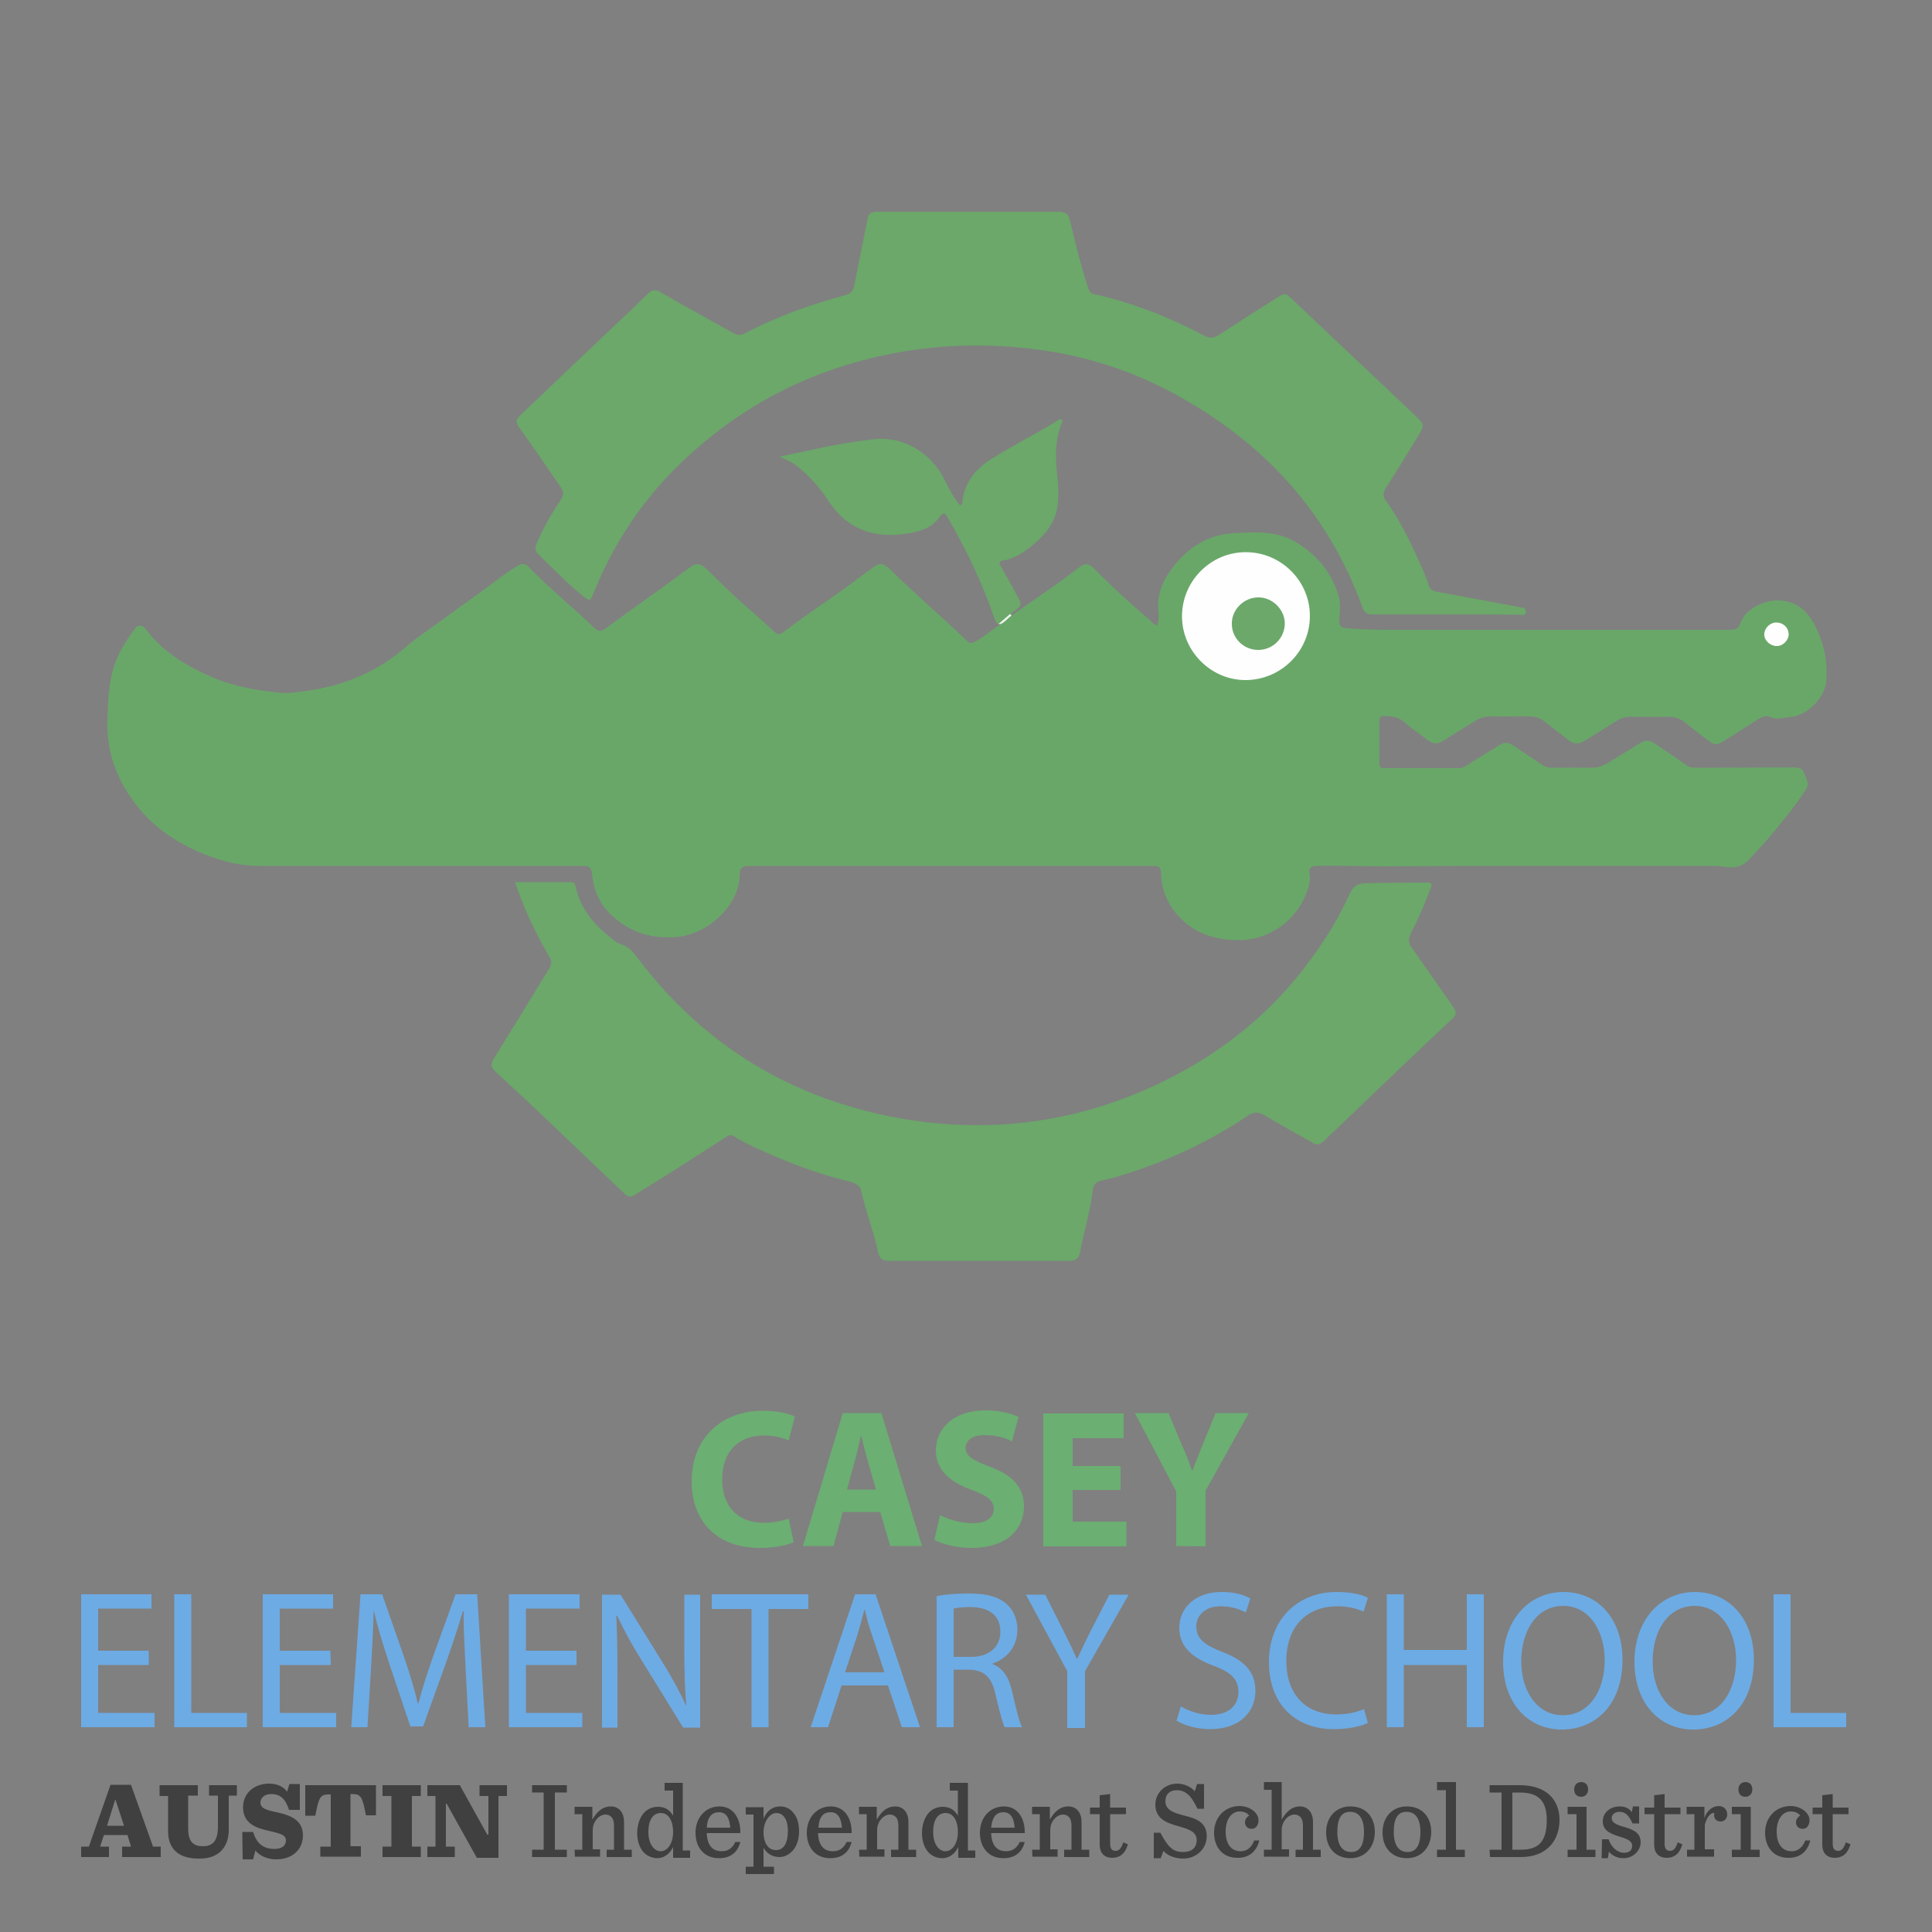 <?xml version="1.0" encoding="utf-8"?>
<!-- Generator: Adobe Illustrator 25.4.1, SVG Export Plug-In . SVG Version: 6.00 Build 0)  -->
<svg version="1.1" id="Layer_1" xmlns="http://www.w3.org/2000/svg" xmlns:xlink="http://www.w3.org/1999/xlink" x="0px" y="0px"
	 viewBox="0 0 500 500" style="enable-background:new 0 0 500 500;" xml:space="preserve">
<rect x="0" y="0" width="500" height="500" fill="#808080" stroke="none"/>
<style type="text/css">
	.st0{fill:#6BAF72;}
	.st1{fill:#6DABE4;}
	.st2{fill:#404041;}
	.st3{fill:#69A769;}
	.st4{fill:#6BA86A;}
	.st5{fill:#EDF4ED;}
	.st6{fill:#FEFEFE;}
	.st7{fill:#FDFEFD;}
</style>
<g id="Text">
	<g>
		<path class="st0" d="M205.4,399.1c-1.4,0.7-4.6,1.5-8.7,1.5c-11.7,0-17.7-7.4-17.7-17.2c0-11.7,8.2-18.3,18.4-18.3
			c4,0,7,0.8,8.3,1.5l-1.6,6.2c-1.6-0.7-3.7-1.3-6.4-1.3c-6.1,0-10.8,3.7-10.8,11.4c0,6.9,4,11.2,10.8,11.2c2.3,0,4.9-0.5,6.4-1.1
			L205.4,399.1z"/>
		<path class="st0" d="M218.1,391.3l-2.4,8.8h-7.9l10.3-34.4h10l10.5,34.4h-8.2l-2.6-8.8H218.1z M226.7,385.5l-2.1-7.3
			c-0.6-2-1.2-4.6-1.7-6.6h-0.1c-0.5,2-1,4.6-1.6,6.6l-2,7.3H226.7z"/>
		<path class="st0" d="M243.3,392.1c2.1,1.1,5.2,2.1,8.5,2.1c3.5,0,5.4-1.5,5.4-3.7c0-2.1-1.6-3.4-5.7-4.9c-5.6-2-9.3-5.2-9.3-10.2
			c0-5.9,4.8-10.4,12.8-10.4c3.8,0,6.6,0.8,8.6,1.7l-1.7,6.3c-1.4-0.7-3.8-1.6-7.1-1.6c-3.3,0-4.9,1.5-4.9,3.3
			c0,2.2,1.9,3.2,6.3,4.9c6,2.2,8.8,5.4,8.8,10.3c0,5.8-4.4,10.7-13.6,10.7c-3.9,0-7.7-1-9.6-2.1L243.3,392.1z"/>
		<path class="st0" d="M290,385.6h-12.4v8.2h13.9v6.4H270v-34.4h20.8v6.4h-13.2v7.2H290V385.6z"/>
		<path class="st0" d="M304.4,400.1V386l-10.7-20.3h8.7l3.5,8.3c1.1,2.5,1.8,4.3,2.6,6.6h0.1c0.8-2.1,1.6-4.1,2.6-6.6l3.4-8.3h8.6
			L312,385.8v14.4L304.4,400.1L304.4,400.1z"/>
	</g>
	<g>
		<path class="st1" d="M38.5,430.9H25.4v12.4H40v3.7H21v-34.4h18.2v3.7H25.4v10.9h13.1V430.9z"/>
		<path class="st1" d="M45.1,412.6h4.4v30.7h14.4v3.7H45.1V412.6z"/>
		<path class="st1" d="M85.6,430.9H72.4v12.4H87v3.7H68v-34.4h18.2v3.7H72.4v10.9h13.1L85.6,430.9L85.6,430.9z"/>
		<path class="st1" d="M120.5,431.9c-0.2-4.8-0.6-10.6-0.5-14.9h-0.2c-1.2,4-2.6,8.3-4.3,13.1l-6,16.7h-3.3l-5.5-16.4
			c-1.6-4.9-3-9.3-3.9-13.4h-0.1c-0.1,4.3-0.4,10.1-0.7,15.2L95.1,447h-4.2l2.4-34.4h5.6l5.8,16.6c1.4,4.2,2.6,8,3.4,11.6h0.2
			c0.9-3.5,2.1-7.3,3.6-11.6l6-16.6h5.6l2.1,34.4h-4.3L120.5,431.9z"/>
		<path class="st1" d="M149.2,430.9h-13.1v12.4h14.6v3.7h-19v-34.4H150v3.7h-13.9v10.9h13.1L149.2,430.9L149.2,430.9z"/>
		<path class="st1" d="M155.8,447.1v-34.4h4.8l10.8,17.4c2.5,4,4.5,7.7,6.1,11.2l0.1-0.1c-0.4-4.6-0.5-8.8-0.5-14.1v-14.4h4.1v34.4
			h-4.4L166,429.6c-2.4-3.8-4.6-7.8-6.3-11.5l-0.2,0.1c0.2,4.3,0.3,8.5,0.3,14.2v14.7L155.8,447.1L155.8,447.1z"/>
		<path class="st1" d="M194.5,416.4h-10.3v-3.8h25v3.8h-10.3V447h-4.4V416.4z"/>
		<path class="st1" d="M217.8,436.2l-3.5,10.8h-4.5l11.5-34.4h5.3l11.5,34.4h-4.7l-3.6-10.8H217.8z M228.9,432.8l-3.3-9.9
			c-0.8-2.2-1.3-4.3-1.8-6.3h-0.1c-0.5,2-1.1,4.1-1.7,6.2l-3.3,10L228.9,432.8L228.9,432.8z"/>
		<path class="st1" d="M242.4,413.1c2.2-0.5,5.4-0.7,8.4-0.7c4.7,0,7.7,0.9,9.8,2.8c1.7,1.5,2.7,3.9,2.7,6.5c0,4.5-2.8,7.6-6.4,8.8
			v0.2c2.6,0.9,4.2,3.4,5,6.9c1.1,4.8,1.9,8.1,2.6,9.4H260c-0.5-1-1.3-3.9-2.3-8.2c-1-4.7-2.8-6.5-6.8-6.7h-4.1V447h-4.4
			L242.4,413.1L242.4,413.1z M246.8,428.8h4.5c4.7,0,7.6-2.6,7.6-6.5c0-4.4-3.2-6.4-7.8-6.4c-2.1,0-3.6,0.2-4.3,0.4L246.8,428.8
			L246.8,428.8z"/>
		<path class="st1" d="M276.2,447.1v-14.6l-10.7-19.8h5l4.8,9.5c1.3,2.6,2.3,4.7,3.4,7.1h0.1c1-2.2,2.1-4.5,3.4-7.1l4.9-9.5h5
			l-11.3,19.8v14.7h-4.6V447.1z"/>
		<path class="st1" d="M305.6,441.6c2,1.2,4.8,2.2,7.8,2.2c4.5,0,7.1-2.4,7.1-5.9c0-3.2-1.8-5.1-6.4-6.8c-5.5-2-8.9-4.9-8.9-9.8
			c0-5.4,4.4-9.3,10.9-9.3c3.5,0,6,0.8,7.5,1.7l-1.2,3.6c-1.1-0.6-3.4-1.6-6.4-1.6c-4.6,0-6.4,2.8-6.4,5.2c0,3.2,2.1,4.8,6.7,6.6
			c5.7,2.2,8.6,5.1,8.6,10.1c0,5.3-3.9,9.9-11.8,9.9c-3.3,0-6.8-1-8.6-2.2L305.6,441.6z"/>
		<path class="st1" d="M354,445.9c-1.6,0.8-4.8,1.6-8.9,1.6c-9.5,0-16.7-6.1-16.7-17.4c0-10.8,7.2-18.1,17.6-18.1
			c4.2,0,6.9,0.9,8,1.5l-1.1,3.6c-1.7-0.8-4-1.4-6.8-1.4c-7.9,0-13.2,5.2-13.2,14.2c0,8.4,4.8,13.8,13,13.8c2.7,0,5.4-0.6,7.1-1.4
			L354,445.9z"/>
		<path class="st1" d="M363.3,412.6V427h16.3v-14.4h4.4V447h-4.4v-16.1h-16.3V447h-4.4v-34.4H363.3z"/>
		<path class="st1" d="M419.9,429.5c0,11.8-7.1,18.1-15.7,18.1c-8.9,0-15.2-7-15.2-17.5c0-10.9,6.7-18.1,15.7-18.1
			C413.9,412.1,419.9,419.3,419.9,429.5z M393.7,430c0,7.4,3.9,13.9,10.8,13.9s10.8-6.5,10.8-14.3c0-6.8-3.5-14-10.8-14
			C397.3,415.7,393.7,422.5,393.7,430z"/>
		<path class="st1" d="M453.9,429.5c0,11.8-7.1,18.1-15.7,18.1c-8.9,0-15.2-7-15.2-17.5c0-10.9,6.7-18.1,15.7-18.1
			C447.9,412.1,453.9,419.3,453.9,429.5z M427.7,430c0,7.4,3.9,13.9,10.8,13.9s10.8-6.5,10.8-14.3c0-6.8-3.5-14-10.8-14
			C431.3,415.7,427.7,422.5,427.7,430z"/>
		<path class="st1" d="M459,412.6h4.4v30.7h14.4v3.7H459V412.6z"/>
	</g>
	<path class="st2" d="M33,474.9h-6.1l-1,3h2.3v2.7H21v-2.7h2l5.6-16h5.3l5.7,16h2v2.7h-10v-2.7h2.3L33,474.9z M27.7,472.5h4.4
		l-2.2-6.7h-0.1L27.7,472.5z"/>
	<path class="st2" d="M43.5,473.9v-9.1h-2.2V462h9.9v2.7h-2.5v8.6c0,3.4,1.4,4.5,3.8,4.5c1.2,0,2.1-0.3,2.8-1c0.7-0.8,1.1-2.1,1.1-4
		v-8.1h-2.3V462h7.2v2.7h-2.1v8.9c0,4-2.2,7.4-7.5,7.4C46.1,481.1,43.5,478.4,43.5,473.9"/>
	<path class="st2" d="M62.7,474.1h2.8c0.9,2.9,2.5,4.4,5.6,4.4c1.9,0,2.9-0.9,2.9-2.2c0-1.5-1.6-1.8-4.5-2.5
		c-3.1-0.7-6.6-1.8-6.6-6.1c0-3.8,3.1-6.1,6.7-6.1c2.2,0,3.8,0.8,4.7,2.1l0.6-2h2.7v6.7h-2.8c-0.9-2.8-2.2-4.1-4.6-4.1
		c-1.9,0-2.8,1.1-2.8,2.2c0,1.6,1.8,2,4.6,2.6c3,0.7,6.4,1.8,6.4,5.9c0,3.7-2.8,6.2-6.9,6.2c-2.4,0-4.4-1-5.4-2.3l-0.6,2.3h-2.7
		L62.7,474.1L62.7,474.1z"/>
	<path class="st2" d="M82.9,477.9h2.7v-13.5h-0.5c-2.2,0-2.6,0.7-3.5,5.5H79V462h18.3v7.8h-2.6c-0.9-4.8-1.3-5.5-3.5-5.5h-0.5v13.5
		h2.7v2.7H82.9V477.9z"/>
	<polygon class="st2" points="99,477.9 101.3,477.9 101.3,464.8 99,464.8 99,462 108.9,462 108.9,464.8 106.6,464.8 106.6,477.9 
		108.9,477.9 108.9,480.6 99,480.6 	"/>
	<polygon class="st2" points="115.6,466.8 115.4,466.8 115.4,477.9 117.7,477.9 117.7,480.6 110.6,480.6 110.6,477.9 112.7,477.9 
		112.7,464.8 110.6,464.8 110.6,462 119,462 126.1,474.8 126.4,474.8 126.4,464.8 124.1,464.8 124.1,462 131.2,462 131.2,464.8 
		129,464.8 129,480.8 123.4,480.8 	"/>
	<polygon class="st2" points="137.7,478.7 140.7,478.7 140.7,463.9 137.7,463.9 137.7,462 146.7,462 146.7,463.9 143.6,463.9 
		143.6,478.7 146.7,478.7 146.7,480.6 137.7,480.6 	"/>
	<path class="st2" d="M148.7,478.7h2v-9.2h-2v-1.9h4.6v3.3c1.4-2.4,2.9-3.4,4.8-3.4c2,0,3.4,1.5,3.4,4v7.2h2v1.9H157v-1.9h1.9v-6.2
		c0-1-0.2-1.8-0.7-2.3c-0.4-0.4-0.9-0.6-1.5-0.6c-1.5,0-3.3,1.6-3.3,4.1v4.9h1.9v1.9h-6.5L148.7,478.7L148.7,478.7z"/>
	<path class="st2" d="M166.7,479.5c-1.2-1.2-1.8-3.1-1.8-5.1c0-2.1,0.7-4.2,1.9-5.4c0.9-0.9,2.1-1.4,3.5-1.4c1.9,0,3.1,0.9,3.9,2.3
		v-6.5H172v-2h4.7v17.5h1.9v1.9h-4.4V478c-0.9,1.9-2.5,2.9-4.1,2.9C168.8,480.9,167.5,480.3,166.7,479.5 M174.2,474.1
		c0-2.6-1-4.9-3.2-4.9c-2,0-3.2,1.8-3.2,4.9c0,3.2,1.5,5,3.2,5C172.6,479.1,174.2,477.3,174.2,474.1"/>
	<path class="st2" d="M182.9,474.3c0.1,3.2,1.4,4.8,3.9,4.8c1.5,0,2.7-0.7,3.5-2.4h1.3c-0.7,2.8-2.7,4.2-5.5,4.2
		c-3.9,0-6.1-2.8-6.1-6.6c0-3.9,2.6-6.8,6.2-6.8c3.8,0,5.5,3.4,5.4,6.9h-8.7V474.3z M182.9,473h6.1c-0.2-2.4-1-4-2.9-4
		C184.3,469,183.1,470.1,182.9,473"/>
	<path class="st2" d="M193,483.1h2v-13.5h-2v-1.9h4.6v3c0.9-2.3,2.6-3.2,4.3-3.2c1.3,0,2.4,0.5,3.2,1.4c1.2,1.2,1.7,3,1.7,5.1
		s-0.7,4.1-1.9,5.2c-0.9,0.9-2,1.4-3.2,1.4c-1.9,0-3.3-1-4.1-2.4v4.9h2.7v1.9H193V483.1z M203.9,473.8c0-3.1-1.3-4.6-3-4.6
		c-1.6,0-3.3,2.1-3.3,5c0,2.6,1.1,4.6,3.2,4.6C202.8,478.8,203.9,477.1,203.9,473.8"/>
	<path class="st2" d="M211.7,474.3c0.1,3.2,1.4,4.8,3.9,4.8c1.5,0,2.7-0.7,3.5-2.4h1.3c-0.7,2.8-2.7,4.2-5.5,4.2
		c-3.9,0-6.1-2.8-6.1-6.6c0-3.9,2.6-6.8,6.2-6.8c3.8,0,5.5,3.4,5.4,6.9h-8.7V474.3z M211.8,473h6.1c-0.2-2.4-1-4-2.9-4
		C213.1,469,212,470.1,211.8,473"/>
	<path class="st2" d="M222.3,478.7h2v-9.2h-2v-1.9h4.6v3.3c1.4-2.4,2.9-3.4,4.8-3.4c2,0,3.4,1.5,3.4,4v7.2h2v1.9h-6.5v-1.9h1.9v-6.2
		c0-1-0.2-1.8-0.7-2.3c-0.4-0.4-0.9-0.6-1.5-0.6c-1.5,0-3.3,1.6-3.3,4.1v4.9h1.9v1.9h-6.5L222.3,478.7L222.3,478.7z"/>
	<path class="st2" d="M240.4,479.5c-1.2-1.2-1.8-3.1-1.8-5.1c0-2.1,0.7-4.2,1.9-5.4c0.9-0.9,2.1-1.4,3.5-1.4c1.9,0,3.1,0.9,3.9,2.3
		v-6.5h-2.1v-2h4.7v17.5h1.9v1.9H248V478c-0.9,1.9-2.5,2.9-4.1,2.9C242.4,480.9,241.2,480.3,240.4,479.5 M247.9,474.1
		c0-2.6-1-4.9-3.2-4.9c-2,0-3.2,1.8-3.2,4.9c0,3.2,1.5,5,3.2,5C246.3,479.1,247.9,477.3,247.9,474.1"/>
	<path class="st2" d="M256.5,474.3c0.1,3.2,1.4,4.8,3.9,4.8c1.5,0,2.7-0.7,3.5-2.4h1.3c-0.7,2.8-2.7,4.2-5.5,4.2
		c-3.9,0-6.1-2.8-6.1-6.6c0-3.9,2.6-6.8,6.2-6.8c3.8,0,5.5,3.4,5.4,6.9h-8.7V474.3z M256.5,473h6.1c-0.2-2.4-1-4-2.9-4
		C257.9,469,256.8,470.1,256.5,473"/>
	<path class="st2" d="M267.1,478.7h2v-9.2h-2v-1.9h4.6v3.3c1.4-2.4,2.9-3.4,4.8-3.4c2,0,3.4,1.5,3.4,4v7.2h2v1.9h-6.5v-1.9h1.9v-6.2
		c0-1-0.2-1.8-0.7-2.3c-0.4-0.4-0.9-0.6-1.5-0.6c-1.5,0-3.3,1.6-3.3,4.1v4.9h1.9v1.9h-6.5L267.1,478.7L267.1,478.7z"/>
	<path class="st2" d="M287.3,464.3v3.5h4.1v1.7h-4.1v7.6c0,1.3,0.4,1.9,1.5,1.9c0.8,0,1.4-0.7,1.9-2.2l1.2,0.5
		c-0.7,2.5-2.2,3.5-4,3.5c-2.2,0-3.3-1.3-3.3-3.4v-7.9h-2.5v-1.7h2.5v-3.2L287.3,464.3z"/>
	<path class="st2" d="M298.6,474.3h1.7c2,3.8,3.3,5,5.9,5c2.2,0,3.5-1.1,3.5-3.1c0-2.3-2.4-2.9-4.8-3.6c-2.8-0.8-5.9-1.8-5.9-5.6
		c0-2.8,2.3-5.4,5.7-5.4c1.5,0,3.5,0.7,4.5,2l0.6-1.9h1.8v6.4h-1.7c-1.7-3.7-3.3-4.8-5.4-4.8c-1.8,0-2.9,1.1-2.9,2.8
		c0,2.5,2.4,3.1,5,3.8c2.8,0.7,5.7,1.6,5.7,5.3c0,3.2-2.6,5.8-6.1,5.8c-2,0-4-0.7-5.1-2l-0.7,1.9h-1.8L298.6,474.3L298.6,474.3z"/>
	<path class="st2" d="M314.2,474.3c0-4,2.8-6.9,6.6-6.9c2.8,0,4.9,1.9,4.9,3.6c0,1.3-0.6,2.3-1.8,2.3c-1.1,0-1.7-0.8-1.7-1.7
		c0-0.8,0.6-1.5,1.1-1.7c-0.4-0.6-1.2-1.1-2.5-1.1c-1.9,0-3.6,1.8-3.6,5.2c0,3.2,1.4,5.1,3.9,5.1c1.5,0,2.8-0.9,3.5-2.8h1.3
		c-0.7,2.9-2.7,4.5-5.5,4.5C316.5,480.9,314.2,478.1,314.2,474.3"/>
	<path class="st2" d="M327.1,478.7h2v-15.5h-2v-2h4.6v9.7c1.4-2.4,2.9-3.4,4.7-3.4c2,0,3.4,1.5,3.4,4v7.2h2v1.9h-6.5v-1.9h1.9v-6.2
		c0-1-0.2-1.8-0.7-2.3c-0.4-0.4-0.9-0.6-1.5-0.6c-1.5,0-3.3,1.6-3.3,4.1v4.9h1.9v1.9h-6.5V478.7z"/>
	<path class="st2" d="M343.2,474.2c0-3.9,2.5-6.7,6.3-6.7c3.9,0,6.3,2.7,6.3,6.6s-2.5,6.8-6.3,6.8
		C345.6,480.9,343.2,478.2,343.2,474.2 M353,474.1c0-3.6-1.4-5.2-3.6-5.2s-3.3,1.6-3.3,5.2s1.4,5.2,3.6,5.2
		C351.8,479.3,353,477.7,353,474.1"/>
	<path class="st2" d="M357.8,474.2c0-3.9,2.5-6.7,6.3-6.7c3.9,0,6.3,2.7,6.3,6.6s-2.5,6.8-6.3,6.8
		C360.2,480.9,357.8,478.2,357.8,474.2 M367.6,474.1c0-3.6-1.4-5.2-3.6-5.2s-3.3,1.6-3.3,5.2s1.4,5.2,3.6,5.2
		C366.4,479.3,367.6,477.7,367.6,474.1"/>
	<polygon class="st2" points="371.9,478.7 374.2,478.7 374.2,463.3 371.9,463.3 371.9,461.2 376.8,461.2 376.8,478.7 379.1,478.7 
		379.1,480.6 371.9,480.6 	"/>
	<path class="st2" d="M385.5,478.7h3.1v-14.8h-3.1V462h7.8c6.8,0,10.3,3.7,10.3,9c0,5.1-3.1,9.6-10,9.6h-8L385.5,478.7L385.5,478.7z
		 M393.6,478.7c4.6,0,6.7-2.1,6.7-7.7c0-4.9-2.1-7.1-7-7.1h-1.9v14.8L393.6,478.7L393.6,478.7z"/>
	<path class="st2" d="M405.7,478.7h2.3v-9.2h-2.3v-1.9h4.9v11.1h2.3v1.9h-7.2L405.7,478.7L405.7,478.7z M407.4,463.1
		c0-1.1,0.7-1.9,1.8-1.9c1.1,0,1.8,0.7,1.8,1.9c0,1.1-0.7,1.9-1.8,1.9S407.4,464.3,407.4,463.1"/>
	<path class="st2" d="M414.6,476h1.7c0.7,2.1,2.3,3.5,4,3.5c1.5,0,2.1-0.8,2.1-1.8c0-1.1-0.9-1.7-3.3-2.4c-3-0.9-4.3-1.9-4.3-4
		s1.8-3.8,4.4-3.8c1.3,0,2.5,0.5,3.1,1.5l0.3-1.5h1.6v4.4h-1.7c-0.9-1.9-1.7-3-3.4-3c-1,0-2,0.6-2,1.6c0,1.1,1,1.7,3.2,2.3
		c2.9,0.8,4.3,1.8,4.3,4c0,1.9-1.7,4.1-4.5,4.1c-1.6,0-2.9-0.7-3.7-1.7l-0.3,1.7h-1.6L414.6,476L414.6,476z"/>
	<path class="st2" d="M430.8,464.3v3.5h4.1v1.7h-4.1v7.6c0,1.3,0.4,1.9,1.5,1.9c0.8,0,1.4-0.7,1.9-2.2l1.2,0.5
		c-0.7,2.5-2.2,3.5-4,3.5c-2.2,0-3.3-1.3-3.3-3.4v-7.9h-2.5v-1.7h2.5v-3.2L430.8,464.3z"/>
	<path class="st2" d="M436.5,478.7h2v-9.2h-2v-1.9h4.6v3c0.6-2.2,2.3-3.2,3.7-3.2c1.4,0,2.2,1,2.2,2.2c0,1-0.7,1.8-1.7,1.8
		s-1.7-0.6-1.7-1.7c0-0.1,0-0.3,0.1-0.5c-1.2-0.1-2.1,1.4-2.5,3.1v6.3h2.4v1.9h-7v-1.8H436.5z"/>
	<path class="st2" d="M448.2,478.7h2.3v-9.2h-2.3v-1.9h4.9v11.1h2.3v1.9h-7.2L448.2,478.7L448.2,478.7z M449.9,463.1
		c0-1.1,0.7-1.9,1.8-1.9c1.1,0,1.8,0.7,1.8,1.9c0,1.1-0.7,1.9-1.8,1.9S449.9,464.3,449.9,463.1"/>
	<path class="st2" d="M456.8,474.3c0-4,2.8-6.9,6.6-6.9c2.8,0,4.9,1.9,4.9,3.6c0,1.3-0.6,2.3-1.8,2.3c-1.1,0-1.7-0.8-1.7-1.7
		c0-0.8,0.6-1.5,1.1-1.7c-0.4-0.6-1.2-1.1-2.5-1.1c-1.9,0-3.6,1.8-3.6,5.2c0,3.2,1.4,5.1,3.9,5.1c1.5,0,2.8-0.9,3.5-2.8h1.3
		c-0.7,2.9-2.7,4.5-5.5,4.5C459.1,480.9,456.8,478.1,456.8,474.3"/>
	<path class="st2" d="M474.3,464.3v3.5h4.1v1.7h-4.1v7.6c0,1.3,0.4,1.9,1.5,1.9c0.8,0,1.4-0.7,1.9-2.2l1.2,0.5
		c-0.7,2.5-2.2,3.5-4,3.5c-2.2,0-3.3-1.3-3.3-3.4v-7.9h-2.5v-1.7h2.5v-3.2L474.3,464.3z"/>
</g>
<path class="st3" d="M261.8,159.3c3.7-2.6,7.5-5.2,11.2-7.8c2.3-1.6,4.5-3.4,6.8-5c1.2-0.9,2.3-0.4,3.3,0.6
	c4.7,4.8,9.6,9.2,14.7,13.6c0.5,0.4,0.9,1,1.8,1.2c0.1-1.1,0.4-2.3,0.2-3.4c-0.4-3.7,0.6-7.1,2.6-10.1c4-6,9.5-10,16.9-10.4
	c5.4-0.3,10.9-0.7,15.9,2.2c5.6,3.3,9.5,8,11.3,14.3c0.5,1.9,0.2,4,0.1,6c-0.1,1.6,0.6,2,2,2.1c4.8,0.4,9.5,0.4,14.3,0.4
	c28.1,0,56.3,0,84.4,0c1.5,0,2.5,0.1,3.2-1.9c1.2-3.5,6.2-5.9,9.9-5.7c4.3,0.2,7.1,2.4,9.1,6.1c2.5,4.7,3.6,9.7,3.1,15
	c-0.4,4-4.7,8.5-8.9,9c-1.9,0.2-3.8,0.9-5.7,0c-1-0.4-2.2,0.1-3.1,0.7c-3.1,2-6.2,3.9-9.3,5.9c-1.1,0.7-2,0.6-3-0.1
	c-2.1-1.6-4.2-3.1-6.2-4.8c-1.3-1.1-2.7-1.7-4.5-1.7c-3.4,0.1-6.8,0-10.3,0c-1,0-1.9,0.3-2.8,0.8c-2.9,1.8-5.8,3.6-8.7,5.4
	c-1.5,1-2.8,0.9-4.2-0.2c-1.9-1.5-3.9-3-5.8-4.5c-1.2-1-2.5-1.6-4.2-1.6c-3.4,0-6.7,0.1-10.1,0c-1.5,0-2.9,0.4-4.1,1.2
	c-2.7,1.7-5.5,3.4-8.2,5.1c-1.4,0.9-2.6,0.9-3.9-0.1c-2.1-1.6-4.3-3.1-6.3-4.8c-1.6-1.4-3.4-1.5-5.3-1.5c-0.8,0-1,0.5-1,1.2
	c0,3.7,0,7.5,0,11.2c0,0.9,0.5,1.1,1.3,1.1c6.5,0,13,0,19.4,0c0.6,0,1.2-0.2,1.7-0.6c2.8-1.8,5.7-3.5,8.5-5.3c1.3-0.9,2.5-0.8,3.7,0
	c2.3,1.6,4.7,3.1,7,4.7c1,0.7,1.9,1.1,3.2,1.1c3.4-0.1,6.7,0,10.1,0c1.6,0,3-0.5,4.3-1.3c2.7-1.7,5.5-3.3,8.3-5.1
	c1.3-0.9,2.5-0.7,3.7,0.1c2.7,1.8,5.4,3.6,8,5.5c0.8,0.6,1.6,0.8,2.6,0.8c8.4,0,16.9-0.1,25.3-0.1c1.3,0,2.4,0.2,2.8,1.5
	c0.5,1.4,1.6,2.6,0.3,4.5c-3.1,4.6-6.6,8.9-10.2,13.1c-1.5,1.7-3,3.3-4.6,5c-1.8,1.8-4,2-6.3,1.6c-1-0.2-1.9-0.2-2.9-0.2
	c-28.7,0-57.5-0.1-86.2,0.1c-5.4,0-10.7-0.3-16.1-0.1c-1.5,0-2.3,0.3-2,2.1c0.3,1.4-0.1,2.8-0.5,4.1c-2.5,7.6-9.6,12.9-17.6,13
	c-6.3,0-11.5-1.6-15.8-6.2c-2.9-3.2-4.4-6.9-4.5-11.1c-0.1-1.6-0.6-1.9-2-1.9c-34.7,0-69.5,0-104.2,0c-2.4,0-2.8,0.3-2.9,2.7
	c-0.2,7.3-8,15.1-16.5,15.7c-6.8,0.5-12.3-1.4-17.1-6.1c-2.9-2.9-4.2-6.4-4.6-10.3c-0.2-1.6-0.8-2-2.3-2c-27.9,0-55.8,0-83.7,0
	c-5.8,0-11.2-1.6-16.4-3.9c-5.5-2.5-10.5-5.9-14.4-10.5c-5.6-6.6-8.9-14.3-8.6-23.3c0.2-5.6,0.3-11.1,2.6-16.3
	c1.2-2.7,2.8-5.1,4.6-7.5c0.8-1,1.9-0.9,2.7,0.2c4.5,6,10.6,9.6,17.3,12.5c5.6,2.4,11.6,3.4,17.6,4c2.3,0.2,4.5-0.2,6.7-0.5
	c9.7-1.3,18.5-5,25.9-11.5c3.2-2.8,6.8-5,10.1-7.5c4-3,8.2-5.8,12.1-8.8c2.1-1.6,4.3-3.2,6.6-4.6c1.1-0.7,2.1-0.5,2.9,0.4
	c5.3,5.5,11.3,10.3,16.8,15.6c1.1,1.1,1.8,1.1,3.1,0.2c7.3-5.4,14.8-10.6,22.1-16c1.7-1.2,2.8-0.4,4,0.7c3.2,3.1,6.3,6.3,9.7,9.2
	c2.6,2.3,5.2,4.6,7.8,7c0.8,0.8,1.4,0.8,2.3,0.1c3.9-2.9,7.8-5.7,11.8-8.4c3.9-2.7,7.7-5.6,11.5-8.4c1.7-1.2,2.6-1.1,4.2,0.4
	c6.5,6.4,13.4,12.3,20,18.6c0.7,0.7,1.3,0.8,2.3,0.2c2.4-1.3,4.3-3.2,6.6-4.5C259.6,160.5,260.4,159.6,261.8,159.3z"/>
<path class="st4" d="M133.3,228.3c4.9,0,9.7,0,14.4,0c0.9,0,1.2,0.5,1.3,1.2c1.2,5.7,4.7,9.8,9.2,13.3c0.7,0.6,1.5,1.2,2.3,1.5
	c2.2,0.6,3.5,2.2,4.8,4c17.1,22.5,39.8,36.1,67.5,41.1c24.4,4.3,47.8,0.9,70-10.4c14.5-7.4,26.8-17.5,36.4-30.7
	c3.9-5.3,7.3-10.8,10-16.8c0.8-1.8,1.8-2.8,4-2.9c5.4-0.2,10.8-0.1,16.1-0.2c1.1,0,1.4,0.3,1,1.3c-1.5,4.1-3.2,8-5.2,11.9
	c-0.7,1.4-0.6,2.5,0.3,3.7c3.6,5.1,7.1,10.2,10.7,15.3c0.9,1.2,0.9,2.1-0.3,3.1c-9.8,9.2-19.5,18.5-29.2,27.8
	c-1.4,1.3-2.8,2.6-4.1,3.9c-0.9,0.9-1.8,1-2.9,0.3c-4.1-2.4-8.3-4.6-12.4-7.1c-1.6-0.9-2.7-0.9-4.2,0.1
	c-9.8,6.6-20.4,11.6-31.6,15.1c-2.1,0.7-4.2,1.3-6.3,1.7c-1.4,0.3-2.1,1-2.3,2.5c-0.6,5.5-2.3,10.7-3.3,16.1
	c-0.3,1.6-1.1,2.2-2.8,2.2c-15.5,0-31.1,0-46.6,0c-1.8,0-2.5-0.6-2.9-2.4c-1.1-5.3-3.2-10.4-4.3-15.7c-0.3-1.5-1.6-2-3-2.4
	c-7-1.7-13.8-4.1-20.4-7c-3.2-1.4-6.5-2.8-9.5-4.7c-0.9-0.6-1.6-0.2-2.3,0.3c-7.8,5-15.5,10-23.4,14.8c-1.3,0.8-1.9,0.5-2.8-0.4
	c-5.6-5.3-11.1-10.6-16.7-15.9c-5.5-5.3-11.1-10.5-16.7-15.7c-1.3-1.2-1-2.1-0.2-3.4c4.8-7.7,9.5-15.4,14.2-23.1
	c0.6-1,0.8-1.8,0.2-2.8C138.7,241.7,135.6,235.3,133.3,228.3z"/>
<path class="st4" d="M374.2,159c-6.4,0-12.7,0-19.1,0c-1.4,0-2-0.5-2.5-1.8c-9-24.9-25.9-43-48.9-55.4c-10.9-5.9-22.7-9.7-35-11.3
	c-17-2.3-33.7-1-50.1,4.1c-16.8,5.2-31.3,14.2-43.7,26.5c-9.3,9.3-16.4,20.2-21.3,32.4c-0.9,2.1-0.9,2.2-2.8,0.7
	c-3.6-2.9-6.8-6.2-10.1-9.4c-2.6-2.5-2.6-2.5-1.1-5.8c1.6-3.5,3.6-6.7,5.6-9.8c0.7-1.1,0.7-1.9,0-3c-3.6-5.2-7.1-10.4-10.8-15.5
	c-1.1-1.5-0.8-2.2,0.3-3.3c6.8-6.4,13.5-12.9,20.3-19.3c4.2-4,8.5-8,12.6-12c1.1-1.1,2-1.3,3.3-0.5c6.2,3.6,12.5,7,18.7,10.5
	c1.2,0.7,2.1,0.8,3.3,0.1c8.2-4.3,16.9-7.4,25.8-9.8c1.5-0.4,2.1-1.1,2.4-2.5c1.1-5.8,2.3-11.5,3.4-17.2c0.3-1.4,0.9-1.9,2.3-1.9
	c15.8,0,31.6,0,47.3,0c1.6,0,2.4,0.6,2.8,2.2c1.4,6,2.9,12,4.8,17.8c0.2,0.8,0.6,1.1,1.3,1.3c10.1,2.2,19.6,6,28.7,10.8
	c1.4,0.7,2.4,0.6,3.7-0.2c4.9-3.2,9.8-6.3,14.7-9.4c2.5-1.6,2.5-1.6,4.6,0.4c10.4,9.9,20.9,19.7,31.3,29.6c2.7,2.6,2.8,2.6,0.8,5.9
	c-2.7,4.4-5.4,8.8-8.2,13.2c-0.6,1-0.8,1.8-0.1,2.9c3.8,5.3,6.6,11.1,9.2,17c0.8,1.7,1.5,3.5,2.1,5.3c0.3,0.9,0.9,1.3,1.8,1.5
	c7.3,1.3,14.6,2.7,22,4.1c0.7,0.1,1.4,0.2,1.3,1.2c-0.1,1.1-1,0.7-1.6,0.7C387,159,380.6,159,374.2,159z"/>
<path class="st4" d="M258.4,161.5c-0.7-0.3-0.9-1-1.1-1.6c-3-8.8-7-17.2-11.6-25.2c-1.4-2.4-1.3-2.4-3.1-0.2c-1.9,2.3-4.6,3-7.3,3.5
	c-8.7,1.5-15.9-0.7-21-8.5c-2.1-3.3-4.7-6.2-7.8-8.7c-1.3-1.1-2.8-1.8-4.8-2.6c3.4-0.7,6.4-1.4,9.4-2c4.9-1.1,9.8-1.9,14.8-2.5
	c7.6-1,15.2,3.4,18.6,10.6c1,2.1,2.2,4.1,3.5,6c0.1,0.2,0.3,0.3,0.6,0.5c0.5-0.4,0.5-0.9,0.5-1.3c0.7-4.9,3.5-8.3,7.6-10.8
	c5.6-3.5,11.5-6.5,17.1-9.9c0.3-0.2,0.6-0.5,1-0.2c0.3,0.2,0.1,0.5,0,0.8c-1.8,4.4-1.7,8.9-1.2,13.5c0.3,2.6,0.4,5.3,0.1,7.9
	c-0.5,4.4-3.2,7.6-6.5,10.3c-2.3,1.9-4.7,3.5-7.7,4c-1.3,0.2-0.8,0.9-0.4,1.6c1.4,2.4,2.7,4.8,4,7.2c1.5,2.7,1.5,2.7-0.9,4.5
	c-0.3,0.3-0.6,0.6-1,0.8C260.5,160,259.7,161.1,258.4,161.5z"/>
<path class="st5" d="M258.4,161.5c1-0.9,2-1.7,3-2.6c0.1,0.1,0.3,0.3,0.4,0.4c-1,0.7-1.7,1.7-2.8,2.2
	C258.8,161.5,258.6,161.5,258.4,161.5z"/>
<path class="st6" d="M322.4,142.9c9.1,0,16.6,7.4,16.6,16.5c0,9.1-7.4,16.5-16.5,16.6c-9,0.1-16.6-7.4-16.6-16.5
	C305.9,150.4,313.3,142.9,322.4,142.9z"/>
<path class="st7" d="M459.8,167.2c-1.6,0-3.2-1.4-3.2-2.9c-0.1-1.6,1.4-3.2,3.1-3.2c1.7,0,3.1,1.2,3.2,2.9
	C463,165.6,461.5,167.2,459.8,167.2z"/>
<path class="st4" d="M325.6,168.2c-3.7,0-6.8-3-6.8-6.7c-0.1-3.7,3.1-6.9,6.9-6.9c3.7,0,6.9,3.3,6.8,6.9
	C332.4,165.2,329.4,168.2,325.6,168.2z"/>
</svg>
